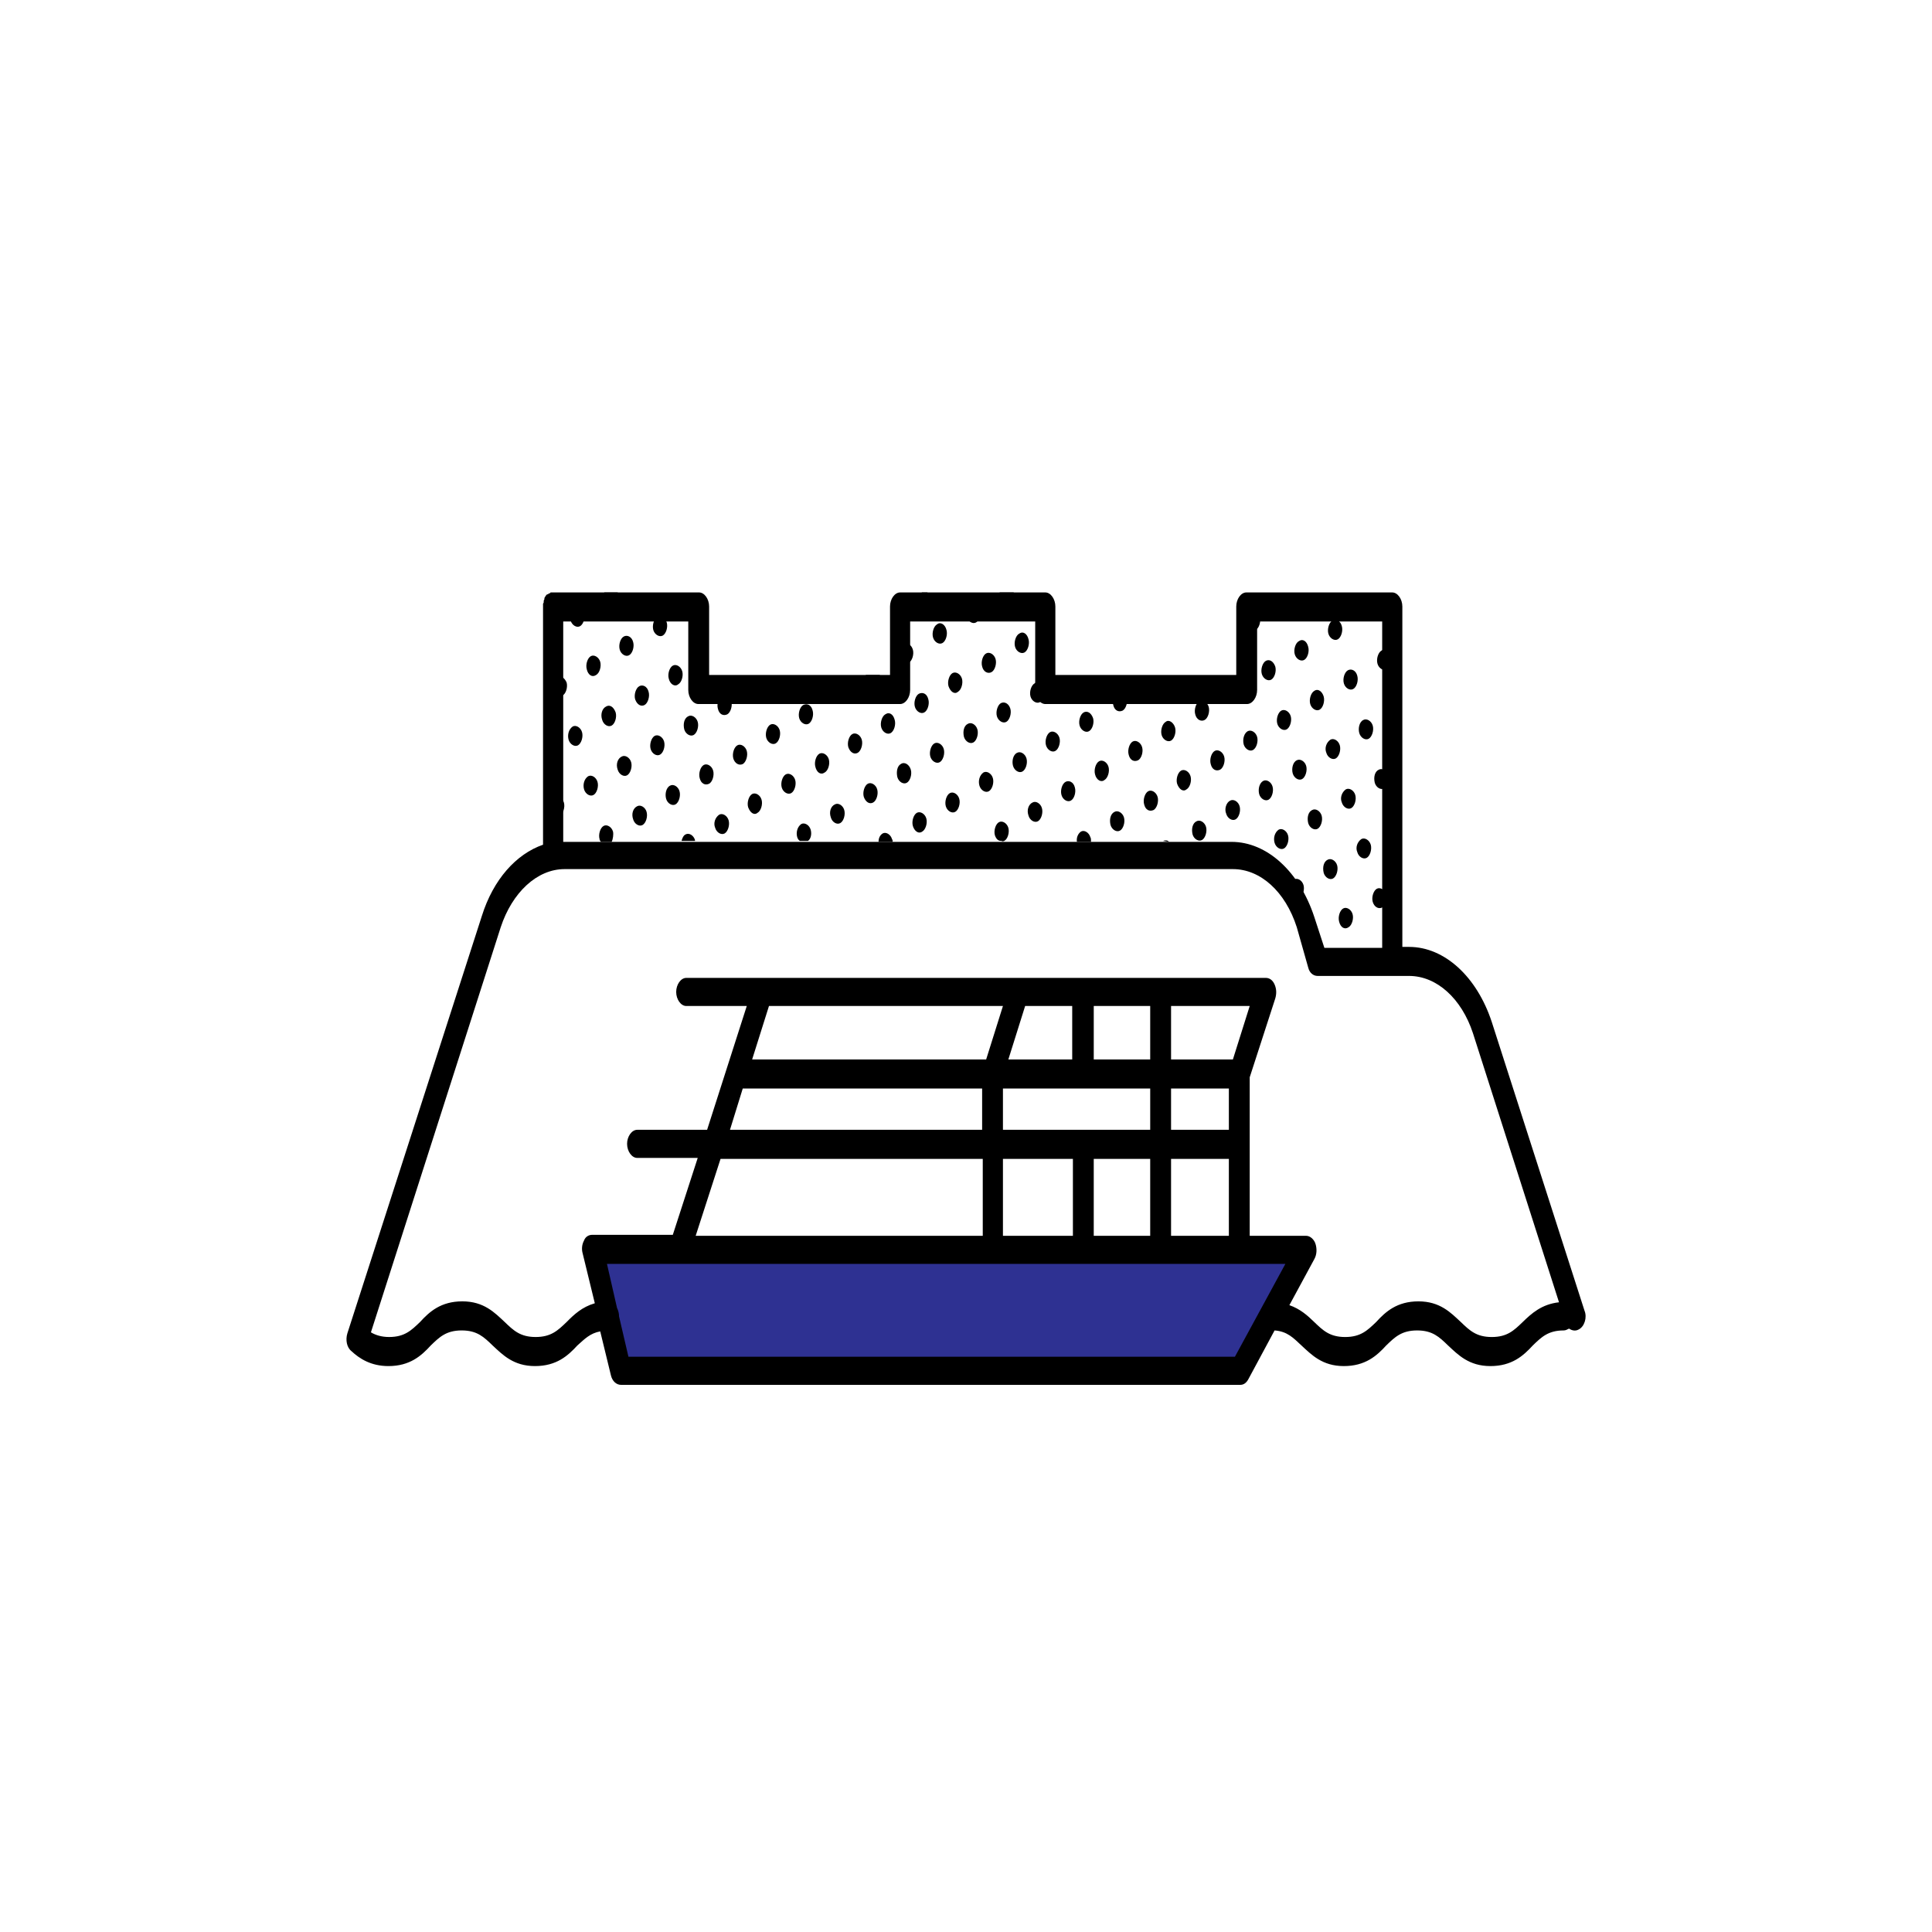 <?xml version="1.0" encoding="utf-8"?>
<!-- Generator: Adobe Illustrator 16.0.0, SVG Export Plug-In . SVG Version: 6.00 Build 0)  -->
<!DOCTYPE svg PUBLIC "-//W3C//DTD SVG 1.1//EN" "http://www.w3.org/Graphics/SVG/1.1/DTD/svg11.dtd">
<svg version="1.1" id="Layer_1" xmlns="http://www.w3.org/2000/svg" xmlns:xlink="http://www.w3.org/1999/xlink" x="0px" y="0px"
	 width="256px" height="256px" viewBox="0 0 256 256" enable-background="new 0 0 256 256" xml:space="preserve">
<g id="surface1">
	<path fill="#2E3192" d="M82.29,181.641h83.124l8.731-16.037H78.553L82.29,181.641z"/>
	<path d="M131.381,89.06c0.449-0.242,0.712-1.113,0.539-1.733c-0.18-0.629-0.808-0.997-1.25-0.747
		c-0.449,0.242-0.712,1.114-0.532,1.734C130.311,89.06,130.938,89.311,131.381,89.06z"/>
	<path d="M117.304,94.654c-0.442,0.25-0.711,1.122-0.532,1.74c0.179,0.62,0.801,0.997,1.244,0.746
		c0.449-0.25,0.718-1.122,0.538-1.742C118.375,94.654,117.842,94.284,117.304,94.654z"/>
	<path d="M133.073,111.424c0.449-0.242,0.712-1.11,0.539-1.731c-0.18-0.629-0.808-0.997-1.25-0.746
		c-0.442,0.242-0.712,1.114-0.532,1.734c0.173,0.501,0.442,0.743,0.801,0.743h0.09C132.895,111.553,132.983,111.424,133.073,111.424
		z"/>
	<path d="M128.618,79.991c-0.442,0.25-0.711,1.123-0.532,1.741c0.179,0.621,0.801,0.997,1.244,0.746
		c0.448-0.25,0.718-1.122,0.538-1.743C129.599,79.991,129.067,79.739,128.618,79.991z"/>
	<path d="M123.272,100.247c0.18,0.621,0.801,0.997,1.25,0.746c0.442-0.251,0.711-1.123,0.532-1.743
		c-0.173-0.62-0.801-0.996-1.244-0.745C123.362,98.756,123.099,99.628,123.272,100.247z"/>
	<path d="M127.727,97.633c0.18,0.621,0.801,0.997,1.25,0.746c0.442-0.242,0.711-1.113,0.532-1.731
		c-0.18-0.629-0.802-0.997-1.244-0.746C127.727,96.143,127.554,96.89,127.727,97.633z"/>
	<path d="M122.208,110.186c0.442-0.25,0.711-1.122,0.532-1.742c-0.179-0.618-0.801-0.986-1.25-0.744
		c-0.442,0.25-0.711,1.122-0.532,1.742C121.137,110.061,121.669,110.564,122.208,110.186z"/>
	<path d="M124.163,82.729c-0.442,0.244-0.711,1.113-0.532,1.733c0.18,0.629,0.801,0.997,1.25,0.745
		c0.442-0.242,0.712-1.114,0.532-1.733C125.233,82.729,124.612,82.353,124.163,82.729z"/>
	<path d="M119.708,85.333c-0.442,0.251-0.712,1.123-0.532,1.742c0.179,0.619,0.801,0.997,1.25,0.744
		c0.442-0.251,0.711-1.122,0.532-1.741C120.778,85.459,120.246,85.091,119.708,85.333z"/>
	<path d="M118.906,102.978c0.18,0.628,0.802,0.996,1.25,0.745c0.442-0.242,0.712-1.113,0.532-1.733
		c-0.173-0.629-0.801-1.122-1.333-0.746C118.906,101.485,118.733,102.23,118.906,102.978z"/>
	<path d="M143.587,94.401c-0.442,0.253-0.712,1.122-0.532,1.741c0.18,0.621,0.802,0.998,1.243,0.748
		c0.449-0.243,0.719-1.114,0.539-1.733C144.567,94.401,144.035,94.159,143.587,94.401z"/>
	<path d="M126.926,91.672c0.449-0.252,0.712-1.123,0.539-1.741c-0.179-0.62-0.801-0.987-1.25-0.745
		c-0.442,0.25-0.711,1.122-0.532,1.742C125.945,91.672,126.483,92.049,126.926,91.672z"/>
	<path d="M183.857,125.595h0.27v-0.873C183.947,124.849,183.857,125.227,183.857,125.595z"/>
	<path d="M129.778,104.099c0.18,0.621,0.802,0.997,1.25,0.746c0.442-0.25,0.712-1.122,0.532-1.742s-0.801-0.996-1.25-0.746
		C129.778,102.735,129.599,103.48,129.778,104.099z"/>
	<path d="M161.671,101.989c0.448-0.251,0.718-1.122,0.538-1.743c-0.18-0.619-0.801-0.997-1.25-0.746
		c-0.442,0.254-0.712,1.113-0.532,1.743C160.606,101.989,161.139,102.23,161.671,101.989z"/>
	<path d="M159.626,95.398c0.442-0.241,0.711-1.114,0.532-1.742c-0.18-0.619-0.802-0.988-1.244-0.744
		c-0.448,0.251-0.718,1.123-0.538,1.743C158.555,95.398,159.177,95.651,159.626,95.398z"/>
	<path d="M158.023,110.564c0.173,0.618,0.801,0.988,1.243,0.746c0.449-0.252,0.712-1.124,0.539-1.743
		c-0.18-0.62-0.809-0.997-1.251-0.746C158.023,109.064,157.844,109.818,158.023,110.564z"/>
	<path d="M174.768,123.852c-0.174-0.618-0.802-0.987-1.244-0.745c0,0,0,0-0.09,0l0.712,2.361h0.09
		C174.768,125.227,174.946,124.48,174.768,123.852z"/>
	<path d="M178.69,122.865c0.442-0.25,0.712-1.123,0.532-1.743c-0.173-0.617-0.802-0.997-1.244-0.745
		c-0.448,0.252-0.711,1.113-0.538,1.743C177.62,122.865,178.158,123.234,178.69,122.865z"/>
	<path d="M183.146,120.251c0.442-0.251,0.712-1.123,0.532-1.741c-0.18-0.62-0.801-0.988-1.243-0.746
		c-0.449,0.251-0.719,1.123-0.539,1.742C182.075,120.126,182.607,120.505,183.146,120.251z"/>
	<path d="M147.151,109.315c0.179,0.62,0.801,0.999,1.25,0.746c0.442-0.243,0.711-1.114,0.531-1.743
		c-0.179-0.618-0.801-0.987-1.25-0.743C147.151,107.826,146.972,108.571,147.151,109.315z"/>
	<path d="M148.754,94.159c0.448-0.251,0.711-1.122,0.538-1.742c-0.18-0.618-0.801-0.998-1.25-0.746
		c-0.442,0.252-0.712,1.123-0.532,1.742C147.683,94.159,148.222,94.401,148.754,94.159z"/>
	<path d="M146.35,103.353c0.442-0.251,0.712-1.123,0.532-1.742c-0.173-0.618-0.802-0.997-1.244-0.743
		c-0.448,0.251-0.711,1.122-0.538,1.741C145.279,103.353,145.901,103.722,146.35,103.353z"/>
	<path d="M150.805,100.741c0.442-0.242,0.712-1.113,0.532-1.733c-0.18-0.629-0.801-0.996-1.243-0.754
		c-0.449,0.251-0.712,1.121-0.539,1.742C149.734,100.741,150.267,100.993,150.805,100.741z"/>
	<path d="M152.856,107.331c0.442-0.25,0.711-1.122,0.532-1.741c-0.18-0.62-0.802-0.996-1.25-0.746
		c-0.442,0.251-0.712,1.123-0.532,1.743C151.786,107.331,152.317,107.575,152.856,107.331z"/>
	<path d="M157.222,104.594c0.442-0.242,0.712-1.114,0.532-1.733c-0.18-0.63-0.802-0.997-1.25-0.754
		c-0.442,0.25-0.712,1.122-0.532,1.742C156.241,104.594,156.773,104.97,157.222,104.594z"/>
	<path d="M125.323,106.829c0.18,0.629,0.801,0.997,1.25,0.746c0.442-0.244,0.712-1.113,0.532-1.733
		c-0.18-0.63-0.801-0.998-1.25-0.746C125.413,105.337,125.144,106.208,125.323,106.829z"/>
	<path d="M82.649,84.345c-0.449,0.242-0.711,1.114-0.532,1.733c0.173,0.619,0.801,0.997,1.244,0.743
		c0.449-0.242,0.711-1.111,0.539-1.73C83.719,84.345,83.091,84.093,82.649,84.345z"/>
	<path d="M81.848,101.989c0.179,0.62,0.801,0.988,1.244,0.746c0.449-0.253,0.718-1.124,0.539-1.742
		c-0.18-0.621-0.802-0.997-1.25-0.746C81.848,100.5,81.578,101.243,81.848,101.989z"/>
	<path d="M87.104,81.732c-0.449,0.252-0.711,1.114-0.539,1.742c0.18,0.62,0.808,0.988,1.25,0.746
		c0.449-0.253,0.711-1.122,0.532-1.742C88.085,81.732,87.546,81.355,87.104,81.732z"/>
	<path d="M85.412,93.414c0.442-0.251,0.712-1.123,0.532-1.742c-0.18-0.744-0.801-0.997-1.244-0.744
		c-0.449,0.251-0.718,1.122-0.539,1.74C84.431,93.414,84.963,93.656,85.412,93.414z"/>
	<path d="M89.867,90.675c0.442-0.242,0.711-1.113,0.532-1.731c-0.179-0.629-0.801-0.997-1.25-0.746
		c-0.442,0.242-0.711,1.113-0.532,1.733C88.796,90.675,89.418,91.053,89.867,90.675z"/>
	<path d="M88.265,105.842c0.173,0.62,0.801,0.987,1.243,0.745c0.449-0.252,0.712-1.125,0.532-1.743
		c-0.173-0.62-0.801-0.997-1.244-0.746C88.265,104.352,88.085,105.212,88.265,105.842z"/>
	<path d="M83.899,108.571c0.173,0.619,0.801,0.997,1.244,0.745c0.449-0.251,0.711-1.114,0.532-1.741
		c-0.173-0.62-0.802-0.988-1.244-0.746C83.899,107.081,83.63,107.826,83.899,108.571z"/>
	<path d="M78.995,89.436c0.449-0.25,0.711-1.121,0.538-1.742c-0.179-0.619-0.808-0.997-1.25-0.746
		c-0.449,0.253-0.711,1.124-0.532,1.743C77.924,89.436,78.463,89.803,78.995,89.436z"/>
	<path d="M77.392,104.594c0.18,0.618,0.801,0.996,1.25,0.744c0.442-0.242,0.711-1.113,0.532-1.731
		c-0.179-0.628-0.801-0.997-1.25-0.746C77.392,103.228,77.213,103.974,77.392,104.594z"/>
	<path d="M81.226,110.186c-0.179-0.619-0.801-0.997-1.25-0.744c-0.442,0.251-0.711,1.123-0.532,1.741
		c0,0.127,0.089,0.242,0.173,0.37h1.43C81.226,111.183,81.309,110.564,81.226,110.186z"/>
	<path d="M75.341,98.012c0.18,0.619,0.801,0.996,1.25,0.745c0.442-0.251,0.712-1.123,0.532-1.742
		c-0.18-0.62-0.801-0.997-1.244-0.746C75.341,96.647,75.168,97.391,75.341,98.012z"/>
	<path d="M76.142,80.484c-0.442,0.251-0.711,1.123-0.532,1.744c0.179,0.618,0.801,0.996,1.25,0.745
		c0.442-0.244,0.711-1.116,0.532-1.733C77.213,80.61,76.681,80.242,76.142,80.484z"/>
	<path d="M96.367,94.654c0.449-0.253,0.711-1.115,0.539-1.743c-0.18-0.62-0.801-0.987-1.25-0.745
		c-0.442,0.251-0.711,1.121-0.532,1.742C95.297,94.654,95.835,94.905,96.367,94.654z"/>
	<path d="M110.092,108.318c0.173,0.629,0.801,0.998,1.244,0.747c0.448-0.243,0.711-1.114,0.532-1.734
		c-0.173-0.619-0.801-0.996-1.244-0.744C110.092,106.829,109.823,107.575,110.092,108.318z"/>
	<path d="M109.284,102.356c0.449-0.25,0.718-1.113,0.539-1.743c-0.179-0.618-0.801-0.986-1.25-0.744
		c-0.442,0.251-0.711,1.123-0.532,1.741C108.22,102.356,108.752,102.735,109.284,102.356z"/>
	<path d="M100.38,107.7c0.442-0.242,0.711-1.113,0.532-1.733c-0.179-0.629-0.801-0.997-1.25-0.755
		c-0.442,0.25-0.711,1.123-0.532,1.743C99.399,107.7,99.932,108.077,100.38,107.7z"/>
	<path d="M106.438,93.414c-0.449,0.242-0.711,1.112-0.539,1.743c0.18,0.62,0.802,0.986,1.25,0.745
		c0.442-0.25,0.712-1.122,0.532-1.742C107.502,93.414,106.97,93.163,106.438,93.414z"/>
	<path d="M86.213,99.25c0.18,0.62,0.801,0.997,1.244,0.746c0.449-0.241,0.718-1.113,0.539-1.742
		c-0.179-0.621-0.801-0.988-1.25-0.746C86.303,97.761,86.034,98.63,86.213,99.25z"/>
	<path d="M113.65,99.754c0.449-0.254,0.718-1.124,0.539-1.743c-0.18-0.621-0.801-0.997-1.25-0.746
		c-0.442,0.243-0.712,1.113-0.532,1.742C112.675,99.754,113.208,99.996,113.65,99.754z"/>
	<path d="M111.605,93.163c0.442-0.251,0.711-1.113,0.532-1.743c-0.18-0.617-0.801-0.987-1.244-0.745
		c-0.449,0.253-0.718,1.125-0.539,1.743C110.534,93.037,111.156,93.414,111.605,93.163z"/>
	<path d="M93.963,103.848c0.442-0.242,0.711-1.113,0.532-1.742c-0.173-0.621-0.801-0.987-1.244-0.746
		c-0.449,0.25-0.712,1.122-0.539,1.742C92.893,103.848,93.431,104.099,93.963,103.848z"/>
	<path d="M92.091,111.31c-0.179-0.629-0.801-0.996-1.244-0.746c-0.269,0.117-0.449,0.493-0.538,0.86h1.782
		C92.091,111.424,92.091,111.424,92.091,111.31z"/>
	<path d="M98.418,101.243c0.442-0.25,0.712-1.122,0.532-1.743c-0.18-0.618-0.801-0.996-1.244-0.744
		c-0.449,0.251-0.711,1.114-0.539,1.743C97.348,101.119,97.88,101.485,98.418,101.243z"/>
	<path d="M94.765,109.693c0.18,0.621,0.801,0.988,1.25,0.746c0.442-0.253,0.711-1.124,0.532-1.743
		c-0.18-0.62-0.801-0.997-1.25-0.746C94.765,108.318,94.496,109.064,94.765,109.693z"/>
	<path d="M115.701,106.334c0.449-0.251,0.711-1.123,0.532-1.741c-0.173-0.62-0.801-0.988-1.244-0.746
		c-0.449,0.251-0.711,1.122-0.532,1.742C114.72,106.334,115.259,106.587,115.701,106.334z"/>
	<path d="M80.245,93.656c-0.449,0.252-0.712,0.999-0.449,1.742c0.179,0.62,0.801,0.997,1.25,0.745
		c0.442-0.241,0.711-1.111,0.532-1.741C81.309,93.656,80.777,93.288,80.245,93.656z"/>
	<path d="M132.631,93.163c-0.448,0.251-0.711,1.122-0.538,1.742c0.18,0.618,0.802,0.997,1.25,0.746
		c0.442-0.253,0.712-1.125,0.532-1.743C133.695,93.288,133.163,92.912,132.631,93.163z"/>
	<path d="M144.478,110.932c-0.18-0.618-0.801-0.997-1.243-0.746c-0.359,0.253-0.629,0.746-0.539,1.367h1.872
		C144.567,111.31,144.567,111.058,144.478,110.932z"/>
	<path d="M132.541,79.12c0.18,0.619,0.712,0.997,1.244,0.619c0.359-0.242,0.538-0.746,0.538-1.239h-1.871
		C132.452,78.751,132.452,78.876,132.541,79.12z"/>
	<path d="M121.759,91.924c-0.442,0.242-0.712,1.113-0.532,1.731c0.18,0.628,0.801,0.999,1.244,0.746
		c0.449-0.242,0.718-1.114,0.539-1.734C122.83,91.924,122.297,91.672,121.759,91.924z"/>
	<path d="M118.906,79.497c0-0.125-0.083-0.125-0.083-0.125v1.363C118.996,80.368,119.086,79.864,118.906,79.497z"/>
	<path d="M134.233,101.485c0.18,0.621,0.802,0.997,1.244,0.746c0.448-0.241,0.718-1.112,0.538-1.731
		c-0.179-0.629-0.801-0.999-1.25-0.745C134.233,99.996,134.055,100.868,134.233,101.485z"/>
	<path d="M118.285,111.553c0-0.128,0-0.243-0.09-0.37c-0.179-0.618-0.801-0.997-1.244-0.743c-0.359,0.242-0.539,0.618-0.539,1.113
		H118.285z"/>
	<path d="M141.183,103.606c-0.448,0.242-0.711,1.113-0.532,1.731c0.174,0.629,0.802,0.997,1.244,0.746
		c0.448-0.241,0.711-1.113,0.532-1.731C142.253,103.606,141.625,103.353,141.183,103.606z"/>
	<path d="M135.035,83.967c-0.448,0.253-0.712,1.125-0.532,1.744c0.173,0.619,0.802,0.987,1.244,0.745
		c0.448-0.251,0.711-1.123,0.538-1.743C136.105,83.967,135.567,83.591,135.035,83.967z"/>
	<path d="M141.003,89.562c0.18,0.62,0.802,0.988,1.25,0.746c0.264-0.126,0.442-0.377,0.532-0.746H141.003z"/>
	<path d="M139.132,97.015c-0.442,0.251-0.712,1.122-0.532,1.742c0.18,0.619,0.801,0.998,1.243,0.744
		c0.449-0.25,0.718-1.122,0.539-1.74C140.202,97.14,139.58,96.764,139.132,97.015z"/>
	<path d="M136.285,108.077c0.173,0.62,0.802,0.988,1.244,0.745c0.448-0.251,0.711-1.122,0.531-1.741
		c-0.173-0.619-0.801-0.998-1.243-0.746C136.285,106.587,136.016,107.331,136.285,108.077z"/>
	<path d="M137.087,90.549c-0.449,0.253-0.719,1.123-0.539,1.742c0.18,0.62,0.802,0.996,1.25,0.746
		c0.442-0.242,0.712-1.113,0.532-1.743C138.15,90.549,137.529,90.181,137.087,90.549z"/>
	<path d="M91.47,78.993c-0.449,0.253-0.711,1.124-0.539,1.742c0.18,0.621,0.718,0.872,1.16,0.747v-2.489
		C91.912,78.876,91.739,78.876,91.47,78.993z"/>
	<path d="M73.828,89.689c-0.442,0.242-0.711,1.114-0.532,1.731c0.173,0.629,0.801,0.998,1.244,0.747
		c0.449-0.242,0.711-1.114,0.539-1.733C74.809,89.803,74.277,89.436,73.828,89.689z"/>
	<path d="M151.875,90.803c0.174,0.617,0.802,0.997,1.244,0.744c0.448-0.252,0.712-1.114,0.538-1.744c0-0.114-0.09-0.114-0.09-0.242
		h-1.519C151.875,89.931,151.786,90.308,151.875,90.803z"/>
	<path d="M90.668,96.647c0.179,0.618,0.801,0.986,1.244,0.744c0.449-0.251,0.718-1.122,0.539-1.74
		c-0.18-0.62-0.802-0.997-1.25-0.746C90.668,95.157,90.489,95.901,90.668,96.647z"/>
	<path d="M72.937,107.331c0.18,0.62,0.801,0.987,1.25,0.746c0.442-0.251,0.711-1.122,0.532-1.742
		c-0.18-0.619-0.801-0.997-1.25-0.745C73.027,105.842,72.757,106.587,72.937,107.331z"/>
	<path d="M80.065,79.497c0.18,0.62,0.801,0.987,1.244,0.745c0.449-0.25,0.718-0.996,0.539-1.742h-1.782
		C79.976,78.876,79.976,79.246,80.065,79.497z"/>
	<path d="M72.847,83.591v1.616c0.18-0.368,0.27-0.862,0.18-1.365C72.937,83.716,72.937,83.591,72.847,83.591z"/>
	<path d="M102.784,98.505c0.442-0.251,0.711-1.114,0.532-1.741c-0.18-0.621-0.802-0.987-1.244-0.746
		c-0.449,0.251-0.712,1.122-0.539,1.743C101.713,98.379,102.335,98.756,102.784,98.505z"/>
	<path d="M104.118,102.609c-0.442,0.251-0.712,1.113-0.532,1.743c0.18,0.618,0.801,0.986,1.25,0.744
		c0.442-0.251,0.711-1.122,0.532-1.743C105.188,102.735,104.566,102.356,104.118,102.609z"/>
	<path d="M116.06,90.433c0.263-0.125,0.442-0.63,0.532-0.998h-1.872c0,0.126,0,0.253,0.09,0.253
		C114.99,90.433,115.611,90.803,116.06,90.433z"/>
	<path d="M122.919,78.5h-0.801C122.381,78.751,122.65,78.751,122.919,78.5z"/>
	<path d="M107.419,109.936c-0.18-0.62-0.808-0.988-1.25-0.746c-0.532,0.378-0.711,1.125-0.532,1.743
		c0.09,0.25,0.173,0.378,0.353,0.492h1.071C107.419,111.183,107.592,110.564,107.419,109.936z"/>
	<path d="M99.489,91.294c0.173,0.63,0.801,0.997,1.244,0.755c0.449-0.25,0.711-1.122,0.539-1.742
		c-0.09-0.504-0.27-0.619-0.539-0.746h-0.712C99.489,89.803,99.31,90.549,99.489,91.294z"/>
	<path d="M169.601,80.117c0.18,0.618,0.801,0.997,1.25,0.743c0.442-0.25,0.712-1.121,0.532-1.74c-0.09-0.244-0.18-0.369-0.263-0.494
		h-1.161C169.511,78.876,169.428,79.497,169.601,80.117z"/>
	<path d="M172.094,84.965c-0.442,0.242-0.711,1.113-0.531,1.732c0.179,0.629,0.801,0.997,1.25,0.746
		c0.441-0.242,0.711-1.114,0.531-1.733C173.165,84.965,172.633,84.587,172.094,84.965z"/>
	<path d="M175.748,99.754c0.18,0.617,0.802,0.987,1.25,0.745c0.442-0.253,0.712-1.125,0.532-1.743
		c-0.18-0.62-0.802-0.996-1.244-0.745C175.748,98.379,175.485,99.125,175.748,99.754z"/>
	<path d="M177.8,106.334c0.179,0.62,0.801,0.996,1.25,0.746c0.442-0.251,0.711-1.114,0.531-1.743
		c-0.179-0.618-0.801-0.986-1.25-0.744C177.8,104.97,177.53,105.715,177.8,106.334z"/>
	<path d="M176.55,82.228c-0.442,0.25-0.712,1.121-0.532,1.739c0.179,0.621,0.801,0.999,1.25,0.746
		c0.442-0.25,0.711-1.122,0.532-1.74C177.62,82.228,176.998,81.984,176.55,82.228z"/>
	<path d="M173.344,109.064c0.18,0.629,0.802,0.997,1.25,0.754c0.442-0.251,0.712-1.122,0.532-1.742
		c-0.18-0.619-0.801-0.996-1.25-0.746C173.344,107.575,173.165,108.318,173.344,109.064z"/>
	<path d="M174.146,91.547c-0.442,0.252-0.712,1.121-0.532,1.741c0.18,0.621,0.802,0.997,1.244,0.747
		c0.448-0.251,0.711-1.123,0.538-1.743C175.216,91.672,174.684,91.179,174.146,91.547z"/>
	<path d="M175.396,115.655c0.173,0.62,0.801,0.997,1.243,0.746c0.449-0.253,0.712-1.124,0.539-1.743
		c-0.18-0.62-0.802-0.987-1.25-0.745C175.396,114.164,175.216,114.909,175.396,115.655z"/>
	<path d="M183.056,86.205c-0.448,0.251-0.711,1.122-0.532,1.742c0.174,0.619,0.802,0.997,1.244,0.744
		c0.18-0.125,0.27-0.251,0.359-0.376V86.58C183.857,86.079,183.415,85.951,183.056,86.205z"/>
	<path d="M182.165,103.722c0.18,0.629,0.801,0.997,1.25,0.744c0.442-0.242,0.712-1.113,0.532-1.731
		c-0.18-0.629-0.802-0.997-1.25-0.746C182.165,102.23,181.985,102.978,182.165,103.722z"/>
	<path d="M181.005,79.622c-0.442,0.242-0.712,1.113-0.532,1.733c0.18,0.629,0.801,0.997,1.243,0.746
		c0.449-0.244,0.719-1.113,0.539-1.733C181.985,79.622,181.453,79.246,181.005,79.622z"/>
	<path d="M180.113,97.14c0.18,0.621,0.802,0.997,1.25,0.747c0.442-0.253,0.712-1.123,0.532-1.744
		c-0.18-0.62-0.801-0.986-1.243-0.745C180.113,95.651,179.934,96.521,180.113,97.14z"/>
	<path d="M179.851,112.917c0.173,0.629,0.802,0.997,1.244,0.754c0.448-0.251,0.711-1.122,0.538-1.742
		c-0.18-0.619-0.808-0.997-1.25-0.747C179.851,111.553,179.581,112.296,179.851,112.917z"/>
	<path d="M178.601,88.817c-0.442,0.242-0.712,1.113-0.532,1.732c0.174,0.629,0.802,0.998,1.244,0.745
		c0.448-0.242,0.711-1.113,0.538-1.733C179.671,88.817,179.05,88.565,178.601,88.817z"/>
	<path d="M165.684,80.988c-0.448,0.251-0.712,1.113-0.538,1.741c0.179,0.62,0.808,0.987,1.25,0.745
		c0.448-0.25,0.711-1.121,0.532-1.742C166.664,80.988,166.126,80.735,165.684,80.988z"/>
	<path d="M171.293,102.482c0.18,0.62,0.801,0.998,1.25,0.746c0.442-0.25,0.711-1.122,0.532-1.743
		c-0.174-0.617-0.802-0.985-1.244-0.744C171.293,100.993,171.12,101.864,171.293,102.482z"/>
	<path d="M164.793,98.63c0.179,0.62,0.801,0.998,1.243,0.745c0.449-0.25,0.718-1.121,0.538-1.742
		c-0.179-0.619-0.801-0.986-1.25-0.743C164.882,97.14,164.613,97.887,164.793,98.63z"/>
	<path d="M163.279,90.308c-0.448,0.242-0.718,1.112-0.538,1.742c0.18,0.618,0.802,0.988,1.25,0.746
		c0.442-0.252,0.712-1.123,0.532-1.742C164.344,90.308,163.812,89.931,163.279,90.308z"/>
	<path d="M154.1,111.424C154.1,111.424,154.01,111.553,154.1,111.424l0.802,0.128C154.722,111.31,154.369,111.31,154.1,111.424z"/>
	<path d="M154.459,95.651c-0.449,0.25-0.712,1.113-0.539,1.74c0.18,0.621,0.802,0.988,1.251,0.746
		c0.441-0.25,0.711-1.122,0.531-1.742C155.523,95.776,154.901,95.273,154.459,95.651z"/>
	<path d="M162.479,107.826c0.173,0.618,0.801,0.996,1.243,0.745c0.449-0.253,0.712-1.113,0.532-1.742
		c-0.173-0.621-0.801-0.987-1.243-0.746C162.479,106.334,162.209,107.206,162.479,107.826z"/>
	<path d="M171.03,117.02c0.353,0.62,0.711,1.249,0.98,1.994c0.083,0,0.083,0,0.173,0c0.449-0.252,0.718-1.123,0.539-1.741
		c-0.18-0.62-0.802-0.997-1.25-0.745C171.293,116.652,171.203,116.778,171.03,117.02z"/>
	<path d="M166.844,105.212c0.173,0.63,0.802,0.997,1.244,0.755c0.448-0.251,0.711-1.123,0.531-1.742
		c-0.173-0.619-0.801-0.997-1.243-0.745C166.928,103.722,166.664,104.466,166.844,105.212z"/>
	<path d="M169.78,94.159c-0.442,0.242-0.712,1.114-0.532,1.742c0.18,0.619,0.801,0.989,1.243,0.746
		c0.449-0.253,0.712-1.125,0.539-1.743C170.851,94.284,170.229,93.908,169.78,94.159z"/>
	<path d="M167.729,87.568c-0.442,0.251-0.712,1.123-0.532,1.743s0.802,0.997,1.25,0.746c0.442-0.253,0.712-1.113,0.532-1.742
		C168.709,87.568,168.178,87.327,167.729,87.568z"/>
	<path d="M168.889,111.677c0.18,0.619,0.802,0.997,1.25,0.746c0.442-0.251,0.712-1.113,0.532-1.742
		c-0.18-0.62-0.801-0.988-1.243-0.746C168.889,110.314,168.709,111.058,168.889,111.677z"/>
	<path d="M209.961,173.687l-12.296-38.278c-1.961-5.961-6.237-9.94-10.955-9.94h-0.891v-45.1c0-0.997-0.629-1.868-1.34-1.868
		h-19.334c-0.712,0-1.334,0.872-1.334,1.868v9.067h-23.969v-9.067c0-0.997-0.621-1.868-1.333-1.868h-19.244
		c-0.712,0-1.333,0.872-1.333,1.868v9.067H93.963v-9.067c0-0.997-0.622-1.868-1.333-1.868H73.296c-0.09,0-0.179,0-0.269,0
		s-0.09,0-0.18,0.125h-0.09c-0.089,0-0.089,0.125-0.179,0.125c0,0,0,0-0.083,0c-0.179,0.125-0.269,0.369-0.359,0.495
		c0,0,0,0,0,0.126c0,0.125-0.09,0.125-0.09,0.25v0.117c0,0.125,0,0.125-0.09,0.252c0,0.125,0,0.25,0,0.377v31.561
		c-3.564,1.239-6.59,4.598-8.109,9.445l-17.815,55.29c-0.269,0.873-0.09,1.871,0.532,2.366c1.07,0.995,2.583,1.983,4.904,1.983
		c2.846,0,4.366-1.366,5.609-2.729c1.16-1.123,2.051-1.994,4.103-1.994c2.045,0,2.936,0.871,4.096,1.994
		c1.333,1.236,2.763,2.729,5.609,2.729c2.853,0,4.365-1.366,5.616-2.729c0.98-0.874,1.692-1.62,3.032-1.869l1.423,5.846
		c0.18,0.745,0.711,1.239,1.333,1.239h82.054c0.449,0,0.802-0.251,1.07-0.746l3.475-6.464c1.692,0.125,2.494,0.997,3.564,1.994
		c1.34,1.236,2.763,2.729,5.615,2.729c2.847,0,4.366-1.366,5.609-2.729c1.16-1.123,2.052-1.994,4.103-1.994
		c2.045,0,2.937,0.871,4.097,1.994c1.333,1.236,2.763,2.729,5.609,2.729c2.853,0,4.365-1.366,5.615-2.729
		c1.16-1.123,2.052-1.994,4.097-1.994c0.269,0,0.448-0.116,0.711-0.244c0.359,0.244,0.808,0.369,1.25,0.128
		C209.961,175.795,210.319,174.555,209.961,173.687z M74.629,82.353H91.2v9.067c0,0.998,0.622,1.868,1.34,1.868h26.726
		c0.711,0,1.333-0.87,1.333-1.868v-9.067h16.571v9.067c0,0.998,0.628,1.868,1.34,1.868h26.726c0.718,0,1.339-0.87,1.339-1.868
		v-9.067h16.571v43.242h-7.66l-1.34-4.104c-1.962-5.962-6.237-9.938-10.956-9.938h-88.47h-0.09V82.353z M163.632,179.775H83.271
		l-1.244-5.344c0-0.379-0.089-0.745-0.269-1.124l-1.333-5.835h89.894L163.632,179.775z M132.895,133.299l-2.225,7.085H99.662
		l2.231-7.085H132.895z M149.645,133.299h2.763v7.085h-7.48v-7.085H149.645z M165.594,133.299l-2.23,7.085h-8.192v-7.085H165.594z
		 M155.171,163.75v-10.193h7.66v10.193H155.171z M144.927,163.75v-10.193h7.48v10.193H144.927z M132.895,163.75v-10.193h9.27v10.193
		H132.895z M132.895,144.236h19.513v5.468h-19.513V144.236z M162.831,149.704h-7.66v-5.468h7.66V149.704z M142.164,140.384h-8.552
		l2.225-7.085h6.237v7.085H142.164z M98.418,144.236h31.719v5.468H96.726L98.418,144.236z M130.221,153.557v10.193h-38.04
		l3.295-10.193H130.221z M201.762,175.178c-1.154,1.112-2.045,1.983-4.097,1.983c-2.045,0-2.936-0.871-4.096-1.983
		c-1.34-1.248-2.763-2.741-5.616-2.741c-2.846,0-4.365,1.376-5.608,2.741c-1.16,1.112-2.052,1.983-4.103,1.983
		c-2.046,0-2.937-0.871-4.097-1.983c-0.892-0.873-1.872-1.744-3.295-2.236l3.295-6.085c0.359-0.632,0.359-1.376,0.18-1.995
		c-0.18-0.621-0.712-1.111-1.25-1.111h-7.481v-21.005l3.385-10.442c0.18-0.618,0.18-1.241-0.09-1.86
		c-0.27-0.617-0.711-0.867-1.16-0.867H90.931c-0.711,0-1.333,0.867-1.333,1.864c0,0.985,0.622,1.859,1.333,1.859h8.02l-5.256,16.405
		h-9.263c-0.712,0-1.34,0.869-1.34,1.858c0,0.996,0.628,1.866,1.34,1.866h8.02l-3.302,10.192H78.463
		c-0.449,0-0.891,0.251-1.071,0.745c-0.269,0.495-0.359,1.114-0.179,1.742l1.603,6.581c-1.692,0.494-2.756,1.491-3.737,2.488
		c-1.16,1.112-2.051,1.983-4.103,1.983c-2.045,0-2.936-0.871-4.097-1.983c-1.333-1.248-2.763-2.741-5.615-2.741
		c-2.846,0-4.366,1.376-5.609,2.741c-1.16,1.112-2.051,1.983-4.096,1.983c-0.981,0-1.782-0.242-2.41-0.619l17.199-53.677
		c1.513-4.597,4.808-7.703,8.462-7.703h88.554c3.653,0,6.955,2.98,8.468,7.703l1.513,5.341c0.18,0.746,0.712,1.112,1.25,1.112
		h12.116c3.654,0,6.949,2.984,8.462,7.582l11.404,35.661C204.262,172.816,202.922,174.053,201.762,175.178z"/>
</g>
</svg>
